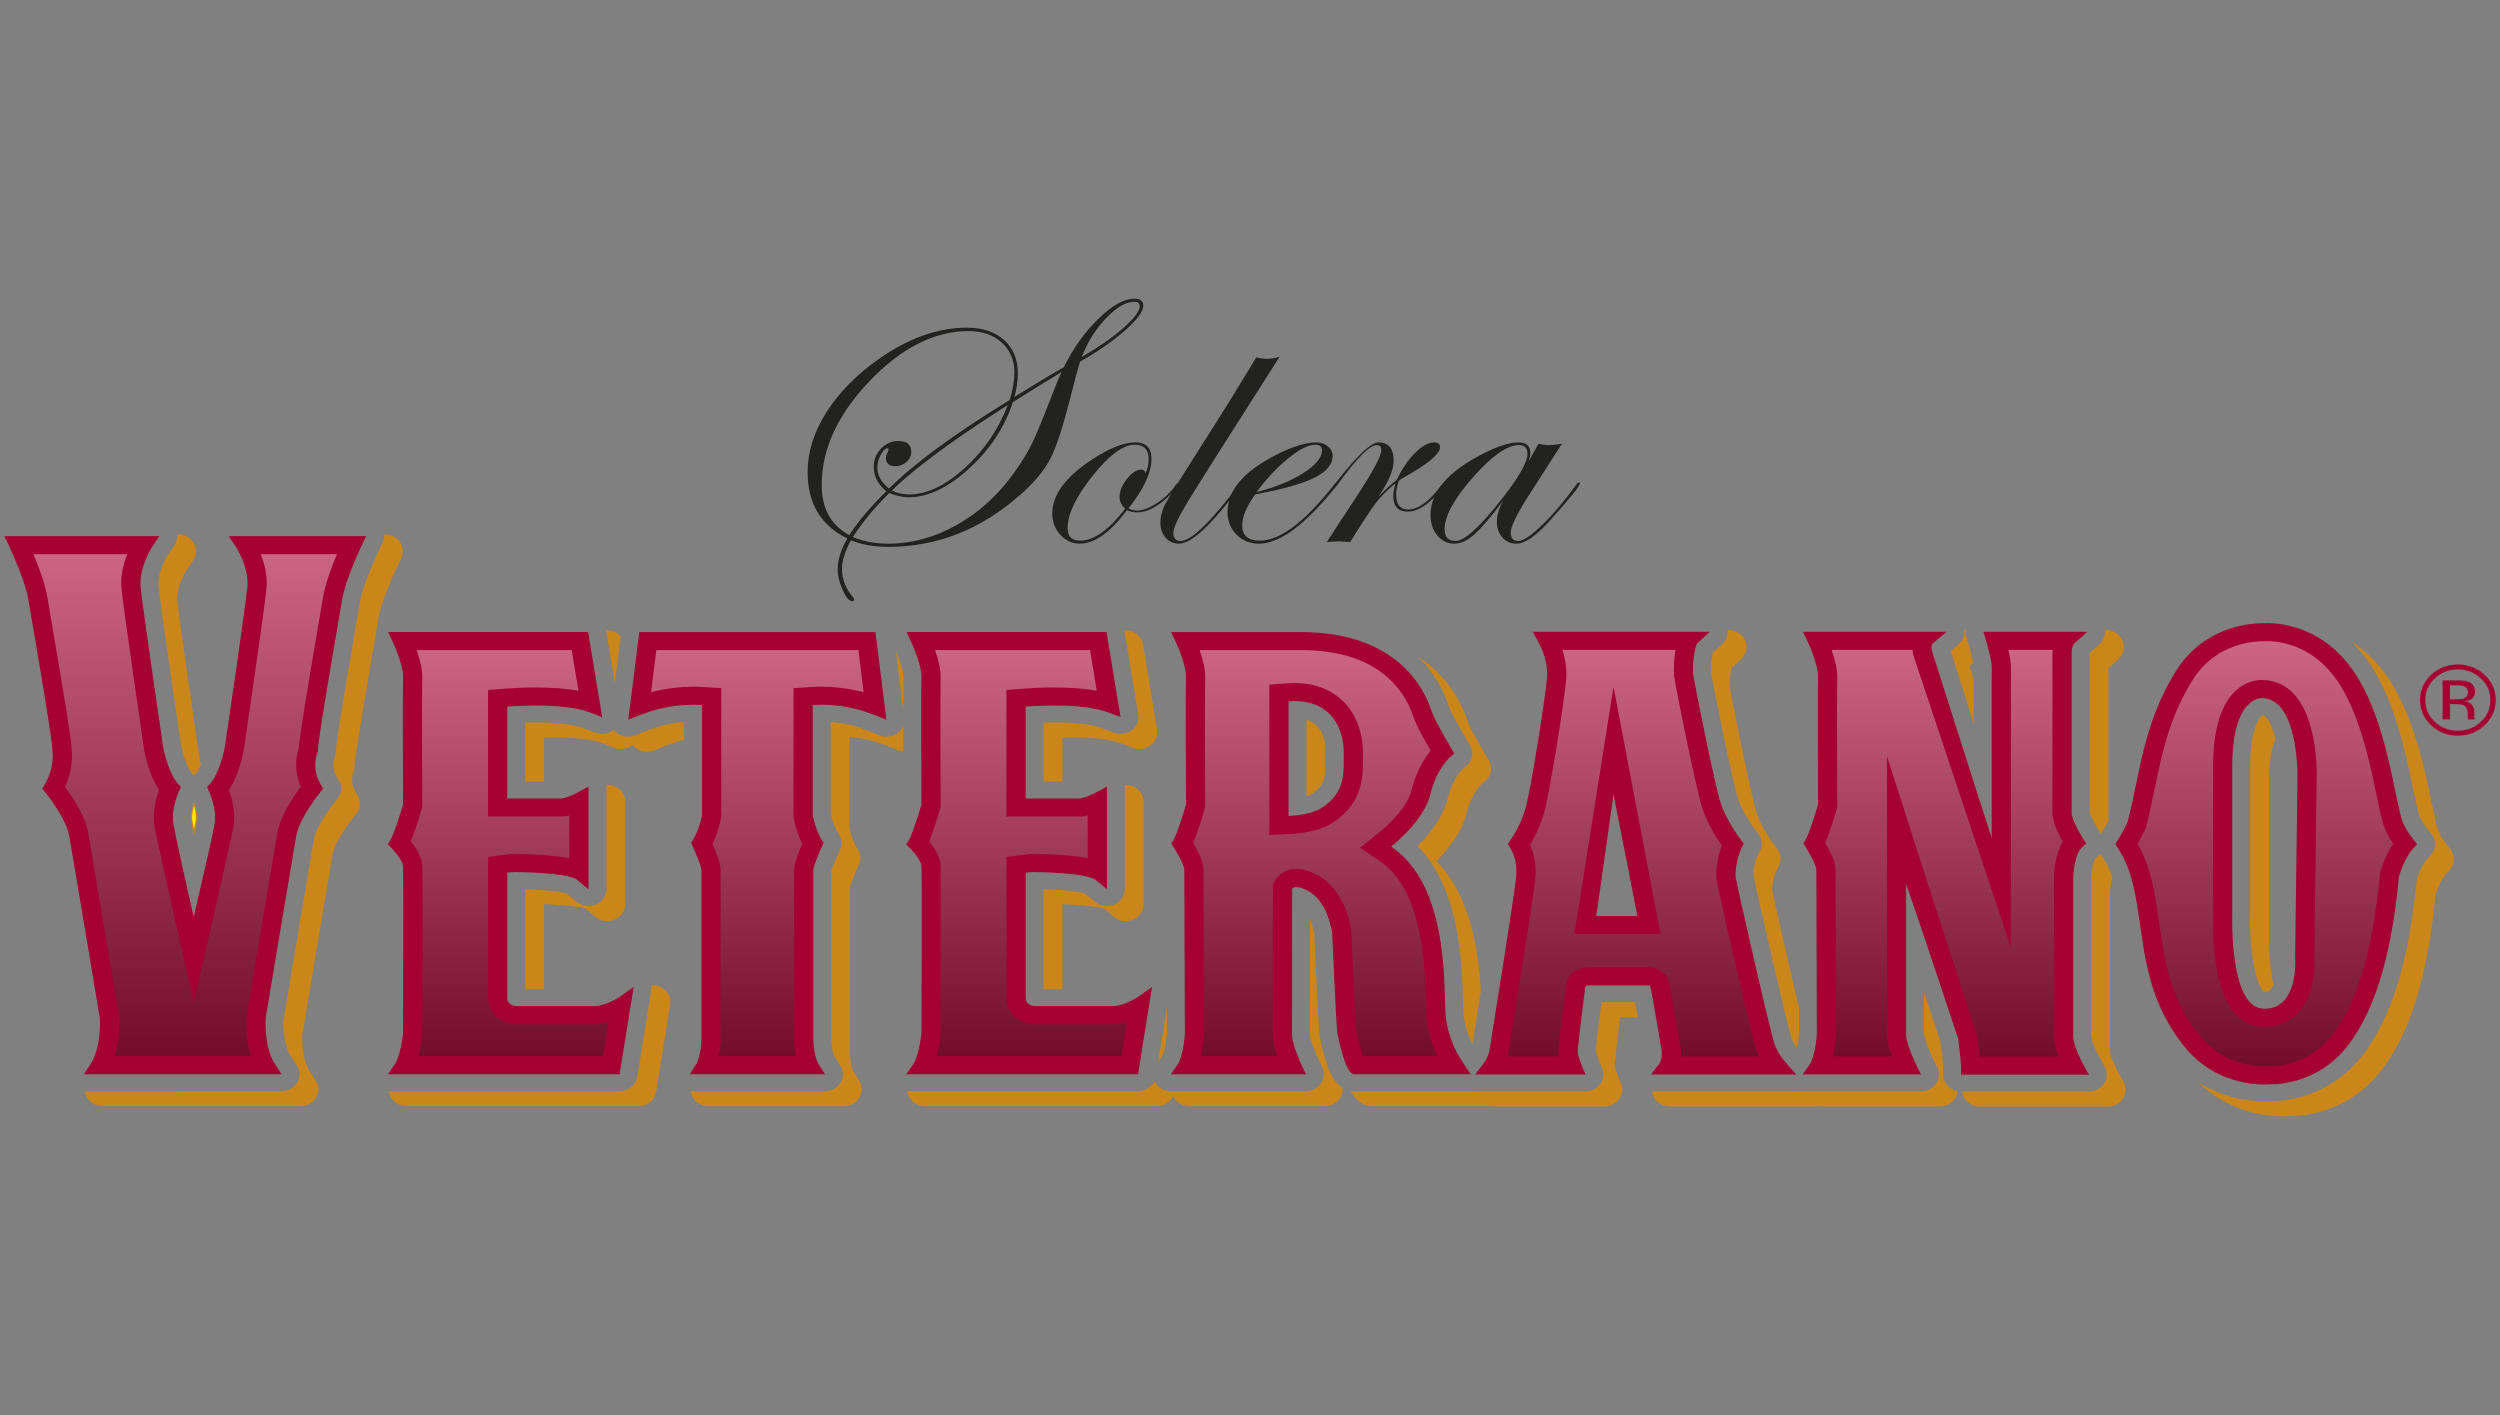 <?xml version="1.0" encoding="utf-8"?>
<!-- Generator: Adobe Illustrator 16.0.0, SVG Export Plug-In . SVG Version: 6.00 Build 0)  -->
<!DOCTYPE svg PUBLIC "-//W3C//DTD SVG 1.1//EN" "http://www.w3.org/Graphics/SVG/1.1/DTD/svg11.dtd">
<svg version="1.1" id="Capa_1" xmlns="http://www.w3.org/2000/svg" xmlns:xlink="http://www.w3.org/1999/xlink" x="0px" y="0px"
	 width="265px" height="150px" viewBox="0 0 265 150" enable-background="new 0 0 265 150" xml:space="preserve">
<rect x="0" y="0" width="265" height="150" fill="#808080" stroke="none"/>
<g>
	<g>
		<g>
			<g>
				<g>
					<path fill="#CA8619" d="M57.663,95.838c0.559,0.02,1.283,0.053,2.022,0.117c0.806,0.066,1.424,0.146,1.892,0.24
						c0.237,0.049,0.395,0.094,0.481,0.121l1.068,0.879c0.355,0.285,0.796,0.438,1.246,0.438c0.268,0,0.537-0.055,0.788-0.162
						c0.677-0.291,1.115-0.926,1.115-1.627V84.975c0-0.635-0.363-1.229-0.953-1.549c-0.294-0.158-0.62-0.236-0.95-0.236
						c-0.037,0-0.069,0.002-0.104,0.004c0.006,0.063,0.013,0.125,0.013,0.188V94.25c0,0.697-0.434,1.334-1.113,1.627
						c-0.251,0.107-0.518,0.162-0.785,0.162c-0.451,0-0.902-0.152-1.25-0.441l-1.071-0.875c-0.085-0.031-0.24-0.072-0.482-0.121
						c-0.465-0.094-1.086-0.174-1.884-0.242c-0.744-0.063-1.464-0.098-2.027-0.115v10.621h1.993V95.838z"/>
					<path fill="#CA8619" d="M70.421,76.854c-0.937,0.211-2.511,0.844-3.036,1.07c-0.25,0.109-0.522,0.162-0.789,0.162
						c-0.396,0-0.789-0.115-1.12-0.344c-0.156-0.109-0.291-0.234-0.402-0.377c-0.02,0.018-0.043,0.035-0.063,0.047
						c-0.34,0.254-0.757,0.389-1.177,0.389c-0.242,0-0.484-0.045-0.714-0.135l-1.221-0.461c-1.066-0.41-2.872-0.635-5.093-0.635
						c-0.4,0-0.775,0.006-1.136,0.018v6.262h1.993v-4.664c0.357-0.012,0.739-0.018,1.135-0.018c2.223,0,4.023,0.223,5.094,0.631
						l1.221,0.465c0.231,0.09,0.471,0.129,0.709,0.129c0.424,0,0.841-0.133,1.183-0.383c0.02-0.018,0.039-0.033,0.057-0.051
						c0.116,0.145,0.251,0.268,0.409,0.379c0.332,0.225,0.719,0.346,1.118,0.346c0.269,0,0.537-0.057,0.787-0.164
						c0.529-0.229,2.098-0.861,3.036-1.072c0.037-0.008,0.069-0.012,0.103-0.02v-1.898C71.829,76.578,71.128,76.688,70.421,76.854z"
						/>
					<path fill="#CA8619" d="M123.24,111.854c0.154-0.25,0.38-1.264,0.453-2.363c-0.003-0.285-0.006-1.279-0.012-2.66l-0.913,5.707
						L123.24,111.854z"/>
					<path fill="#CA8619" d="M95.776,71.78c0.024-0.509-0.379-1.756-0.815-2.757l0.786,6.247
						C95.75,73.604,95.76,72.258,95.776,71.78z"/>
					<path fill="#CA8619" d="M112.616,95.838c0.554,0.02,1.278,0.053,2.019,0.117c0.8,0.066,1.428,0.146,1.885,0.24
						c0.245,0.049,0.396,0.094,0.487,0.121l1.077,0.881c0.35,0.283,0.79,0.436,1.243,0.436c0.267,0,0.537-0.055,0.786-0.162
						c0.679-0.293,1.113-0.926,1.113-1.627V84.975c0-0.635-0.365-1.229-0.954-1.549c-0.292-0.158-0.621-0.236-0.945-0.236
						c-0.038,0-0.07,0.002-0.107,0.004c0.007,0.063,0.013,0.125,0.013,0.188V94.25c0,0.697-0.434,1.334-1.109,1.627
						c-0.252,0.107-0.525,0.162-0.791,0.162c-0.445,0-0.89-0.152-1.243-0.441l-1.074-0.875c-0.091-0.031-0.249-0.072-0.489-0.123
						c-0.459-0.092-1.08-0.172-1.881-0.24c-0.744-0.063-1.464-0.098-2.026-0.115v10.621h1.997V95.838z"/>
					<path fill="#CA8619" d="M222.559,68.257l-1.066,0.968V86.1c0.085,0.367,0.627,1.389,0.948,1.896
						c0.004,0.01,0.253,0.393,0.253,0.393l0.115-0.188c0.281-0.445,0.511-0.863,0.679-1.176c0-3.125,0-16.199,0-16.199l1.063-0.974
						c0.554-0.509,0.724-1.283,0.438-1.96c-0.293-0.672-0.984-1.118-1.763-1.118h-0.111
						C223.181,67.318,222.98,67.864,222.559,68.257z"/>
					<path fill="#CA8619" d="M240.039,105.148c0.317-0.004,0.475-0.096,0.61-0.234c0.134-0.137,0.245-0.328,0.336-0.541
						c-0.305-1.395-0.519-3.346-0.474-5.711l0.002-15.984c0.015-2.309,0.349-3.631,0.681-4.379
						c-0.344-1.387-0.845-2.393-1.352-2.507c-0.223,0.147-1.289,1.091-1.327,5.292V97.07
						C238.429,101.77,239.359,104.828,240.039,105.148z"/>
					<path fill="#CA8619" d="M182.564,68.256l-1.021,0.935c-0.119,0.518-0.241,1.566-0.184,2.032
						c0.128,0.936,2.238,11.441,2.846,13.349c0.21,0.672,0.599,1.469,1.157,2.361c0.407,0.656,1.012,1.443,1.017,1.445
						c0.419,0.545,0.479,1.26,0.163,1.861l-0.203,0.369c-0.326,0.613-0.479,1.727-0.479,2.117
						c0.283,1.572,3.675,16.326,4.051,17.406c0.112,0.293,0.305,0.643,0.554,1.002c0.115-0.504,0.201-1.145,0.228-1.629
						c0-0.146-0.002-1.191-0.008-2.693c-1.132-4.795-2.647-11.463-2.833-12.488c0-0.395,0.155-1.508,0.484-2.119l0.196-0.373
						c0.32-0.596,0.26-1.314-0.157-1.855c-0.006-0.008-0.612-0.795-1.024-1.451c-0.552-0.893-0.94-1.688-1.154-2.355
						c-0.602-1.91-2.723-12.417-2.841-13.352c-0.062-0.468,0.06-1.516,0.182-2.032l1.019-0.934c0.552-0.509,0.729-1.282,0.437-1.959
						c-0.292-0.672-0.988-1.118-1.762-1.118h-0.104C183.188,67.315,182.993,67.864,182.564,68.256z"/>
					<path fill="#CA8619" d="M207.598,68.305l-0.826,0.692c0.374,1.175,1.349,4.249,2.45,7.706l0.002-4.673
						c-0.194-0.607-0.351-1.103-0.462-1.438l0.401-0.331c-0.11-0.55-0.343-1.458-0.476-1.894c-0.006-0.016-0.269-0.924-0.269-0.924
						c-0.064-0.218-0.069-0.439-0.047-0.664c-0.016,0-0.029-0.004-0.047-0.004h-0.107C208.28,67.343,208.063,67.914,207.598,68.305z
						"/>
					<path fill="#CA8619" d="M150.274,69.565c0.999,0.979,1.829,2.098,2.474,3.334c0.475,0.918,0.724,1.656,0.843,2.007l0.018,0.051
						c0.129,0.385,0.767,1.617,1.896,3.517l0.311,0.512c0.444,0.73,0.282,1.652-0.387,2.215c-0.007,0.006-0.359,0.293-0.505,0.432
						c-0.129,0.141-0.248,0.289-0.362,0.457c-0.344,0.492-0.809,1.313-1.101,2.521c-0.42,1.672-1.498,3.377-3.201,5.074
						c1.963,2,3.332,4.846,4.075,8.502c0.609,3.016,0.689,5.936,0.739,7.871c0.009,0.461,0.021,0.855,0.038,1.172
						c0.063,1.287,0.512,2.484,0.875,3.266c0.021,0.053,0.05,0.111,0.084,0.174l0.047-0.281c0.315-1.988,0.6-3.758,0.848-5.332
						c-0.086-1.586-0.258-3.418-0.64-5.277c-0.743-3.656-2.11-6.5-4.071-8.496c1.703-1.703,2.78-3.406,3.195-5.078
						c0.296-1.205,0.76-2.027,1.103-2.52c0.118-0.168,0.237-0.32,0.369-0.457c0.144-0.141,0.491-0.426,0.496-0.436
						c0.671-0.557,0.833-1.482,0.391-2.217l-0.312-0.512c-1.128-1.895-1.766-3.129-1.896-3.516l-0.018-0.047
						c-0.119-0.352-0.368-1.087-0.841-2.006c-0.646-1.238-1.476-2.354-2.472-3.335C151.735,70.636,151.072,70.088,150.274,69.565
						L150.274,69.565z"/>
					<path fill="#CA8619" d="M205.969,113.912v-0.701c0-0.281-0.069-1.139-0.264-2.721c0,0-1.251-3.773-1.755-5.27v4.463
						c0.016,0.258,0.3,1.197,0.907,2.467l0.491,0.979c0.277,0.559,0.236,1.207-0.114,1.721c-0.344,0.516-0.955,0.83-1.604,0.83
						h-12.543c-0.118,0-0.229-0.01-0.341-0.029c-0.114,0.02-0.228,0.029-0.343,0.029h-15.283c0.019,0.215,0.081,0.424,0.19,0.619
						c0.324,0.602,0.98,0.979,1.689,0.979h15.398c0.112,0,0.229-0.012,0.335-0.033c0.111,0.021,0.231,0.033,0.346,0.033h12.543
						c0.651,0,1.257-0.316,1.604-0.836c0.161-0.236,0.257-0.504,0.283-0.773C206.635,115.508,205.969,114.783,205.969,113.912z"/>
					<path fill="#CA8619" d="M142.144,115.195l-0.22-0.186c-0.367-0.307-0.579-0.65-0.728-0.91c-0.01-0.008-0.019-0.025-0.027-0.041
						c-0.088-0.176-0.186-0.381-0.287-0.611c-0.154-0.393-0.303-0.83-0.457-1.369c-0.246-0.855-0.46-1.797-0.54-2.281
						c-0.063-0.385-0.174-1.879-0.544-10.113l-0.031-0.66c-0.059-0.377-0.208-0.961-0.448-1.529l-0.011,12.193
						c0.011,0.385,0.478,1.686,0.864,2.506l0.449,0.951c0.26,0.559,0.204,1.193-0.146,1.699c-0.348,0.506-0.949,0.813-1.592,0.813
						h-14.319c-0.698,0-1.338-0.357-1.67-0.932c-0.025-0.051-0.046-0.098-0.068-0.137c-0.297,0.635-0.972,1.068-1.741,1.068H96.167
						c0.03,0.229,0.101,0.453,0.218,0.658c0.335,0.58,0.977,0.938,1.675,0.938h24.564c0.764,0,1.44-0.432,1.736-1.072
						c0.02,0.047,0.048,0.09,0.071,0.135c0.332,0.58,0.967,0.938,1.671,0.938h14.316c0.641,0,1.241-0.307,1.594-0.814
						c0.231-0.34,0.332-0.734,0.296-1.121C142.251,115.275,142.191,115.242,142.144,115.195z"/>
					<path fill="#CA8619" d="M171.431,113.904c-0.166-0.424-0.27-0.758-0.29-0.9c0.035-0.633,0.426-3.768,0.6-5.174h1.869
						c-0.115-0.674-0.207-1.199-0.278-1.596h-3.582c-0.175,1.408-0.565,4.541-0.607,5.178c0.032,0.139,0.128,0.479,0.3,0.898
						l0.387,0.928c0.229,0.553,0.152,1.174-0.2,1.662c-0.358,0.486-0.939,0.779-1.568,0.779H156.36c-0.115,0-0.226-0.01-0.332-0.027
						c-0.037,0.004-0.079,0.004-0.12,0.004h-12.496c-0.086,0-0.171-0.014-0.261-0.021c0.004,0.004,0.006,0.01,0.007,0.016
						c0.008,0.018,0.022,0.033,0.029,0.047c0.147,0.262,0.364,0.6,0.73,0.908l0.216,0.186c0.353,0.297,0.801,0.461,1.271,0.461
						H157.9c0.039,0,0.084-0.004,0.125-0.006c0.105,0.02,0.216,0.031,0.323,0.031h11.703c0.631,0,1.218-0.295,1.569-0.783
						c0.354-0.488,0.429-1.109,0.197-1.66L171.431,113.904z"/>
					<path fill="#CA8619" d="M259.716,90c-0.198-0.246-0.574-0.727-0.714-0.926c-0.243-0.357-0.429-0.697-0.54-0.975
						c-0.16-0.389-0.416-1.627-0.555-2.297l-0.153-0.711c-0.22-1.066-0.472-2.268-0.778-3.545c-1.06-4.383-2.331-7.526-3.996-9.9
						c-1.166-1.668-2.482-2.846-3.765-3.687c0.612,0.596,1.208,1.29,1.771,2.091c1.667,2.376,2.937,5.52,3.991,9.902
						c0.317,1.273,0.565,2.479,0.785,3.547l0.148,0.711c0.142,0.668,0.4,1.902,0.562,2.293c0.106,0.281,0.297,0.617,0.54,0.979
						c0.139,0.199,0.515,0.674,0.714,0.92c0.549,0.678,0.511,1.623-0.083,2.266l-0.398,0.428c-0.463,0.49-0.881,1.512-1.074,2.135
						c-0.844,8.768-2.692,14.725-5.821,18.729c-1.628,2.08-3.836,3.564-6.393,4.297c-1.04,0.283-1.913,0.396-2.463,0.438
						c-0.325,0.021-0.578,0.025-0.765,0.025h-0.105c-0.22,0.018-0.472,0.021-0.654,0.021c-0.108,0-0.229-0.002-0.356-0.004
						c-0.611-0.021-1.56-0.094-2.675-0.359c-1.122-0.273-2.521-0.771-3.926-1.676c2.008,1.971,4.26,2.865,5.915,3.268
						c1.117,0.266,2.066,0.342,2.676,0.363c0.127,0.002,0.246,0.002,0.354,0.002c0.189,0,0.435,0,0.658-0.02h0.11
						c0.18,0,0.438-0.004,0.756-0.025c0.55-0.043,1.428-0.152,2.467-0.441c2.558-0.729,4.765-2.213,6.39-4.295
						c3.128-4.004,4.979-9.961,5.827-18.73c0.188-0.619,0.611-1.643,1.07-2.133l0.4-0.426C260.23,91.627,260.269,90.674,259.716,90z
						"/>
					<path fill="#CA8619" d="M224.527,113.654c-0.443-0.801-0.872-1.881-0.874-2.219V94.67c0.011-0.57,0.13-1.262,0.261-1.695
						c-0.191-0.582-0.437-1.092-0.624-1.443c-0.188-0.348-0.484-0.814-0.631-1.035c-0.069,0.084-0.143,0.16-0.228,0.234
						l-0.381,0.336c-0.18,0.301-0.372,1.264-0.391,2.006v16.766c0.003,0.338,0.429,1.422,0.875,2.225l0.566,1.018
						c0.311,0.555,0.288,1.221-0.053,1.754c-0.346,0.541-0.961,0.863-1.625,0.863h-13.441c0.104,0.898,0.901,1.6,1.876,1.6h13.557
						c0.666,0,1.285-0.332,1.629-0.867c0.343-0.535,0.36-1.201,0.054-1.756L224.527,113.654z"/>
					<path fill="#CA8619" d="M65.166,72.46l0.632-5.015c-0.35-0.394-0.877-0.646-1.462-0.646h-0.099L65.166,72.46z"/>
					<path fill="#CA8619" d="M92.137,78.447c0.936,0.211,2.507,0.844,3.032,1.072c0.188,0.078,0.384,0.119,0.582,0.139
						c-0.002-0.904-0.004-1.844-0.004-2.746c-0.125,0.33-0.353,0.619-0.662,0.83c-0.334,0.229-0.728,0.344-1.122,0.344
						c-0.268,0-0.536-0.053-0.789-0.162c-0.524-0.227-2.093-0.859-3.034-1.07c-0.705-0.166-1.405-0.275-2.091-0.324v9.709
						c0.117,0.539,0.378,1.398,0.705,1.916l0.185,0.305c0.305,0.486,0.343,1.082,0.104,1.604l-0.139,0.309
						c-0.413,0.918-0.712,1.686-0.795,1.975v17.797c0.006,0.6,0.146,1.516,0.326,1.797l0.641,1.012
						c0.354,0.549,0.364,1.242,0.026,1.797c-0.336,0.563-0.975,0.908-1.655,0.908h-14.23c0.03,0.238,0.109,0.479,0.238,0.689
						c0.336,0.561,0.966,0.906,1.65,0.906h14.337c0.686,0,1.315-0.35,1.651-0.91c0.338-0.559,0.328-1.246-0.022-1.797l-0.646-1.01
						c-0.174-0.281-0.315-1.199-0.324-1.797V93.939c0.082-0.287,0.381-1.059,0.795-1.975l0.142-0.309
						c0.235-0.523,0.195-1.115-0.105-1.607l-0.185-0.295c-0.325-0.521-0.587-1.379-0.708-1.92v-9.713
						C90.723,78.174,91.427,78.283,92.137,78.447z"/>
					<path fill="#CA8619" d="M140.38,82.447c0.044-0.15,0.075-0.309,0.097-0.488v-3.025c-0.14-1.029-0.625-2.201-1.989-2.645v8.104
						c0.255-0.08,0.469-0.174,0.616-0.279C140.011,83.479,140.262,82.914,140.38,82.447z"/>
					<path fill="#CA8619" d="M120.655,75.74c0.108,0.635-0.162,1.274-0.697,1.672c-0.338,0.254-0.757,0.389-1.178,0.389
						c-0.241,0-0.483-0.045-0.714-0.135l-1.218-0.461c-1.062-0.41-2.875-0.635-5.092-0.635c-0.398,0-0.779,0.006-1.136,0.018v6.262
						h1.997v-4.664c0.353-0.012,0.734-0.018,1.133-0.018c2.218,0,4.026,0.223,5.089,0.631l1.221,0.465
						c0.23,0.09,0.468,0.129,0.711,0.129c0.42,0,0.839-0.133,1.179-0.383c0.538-0.404,0.805-1.041,0.697-1.68l-1.487-9.015
						c-0.144-0.871-0.943-1.515-1.875-1.515h-0.101L120.655,75.74z"/>
					<path fill="#CA8619" d="M70.137,104.68c-0.296-0.174-0.637-0.254-0.973-0.254c-0.035,0-0.072,0.006-0.107,0.006
						c0.017,0.148,0.017,0.301-0.011,0.455l-1.493,9.252c-0.139,0.869-0.935,1.518-1.877,1.518H41.218
						c0.027,0.227,0.096,0.451,0.216,0.656c0.333,0.582,0.97,0.939,1.67,0.939h24.568c0.937,0,1.736-0.648,1.876-1.52l1.491-9.254
						C71.156,105.766,70.797,105.055,70.137,104.68z"/>
				</g>
				<g>
					<path fill="#CA8619" d="M20.245,86.947c0.037,0.264,0.146,0.803,0.315,1.619c0.212-0.99,0.294-1.432,0.322-1.625
						c0.081-0.555-0.109-1.359-0.316-1.957C20.352,85.594,20.167,86.393,20.245,86.947z"/>
					<path fill="#CA8619" d="M18.489,57.792l-0.692,1.021c-0.327,0.502-1.124,2.042-0.998,3.285
						c0.244,2.347,2.358,16.705,2.381,16.855c0.124,0.717,0.602,2.389,1.152,2.992l0.234,0.25l0.243-0.268
						c0.168-0.182,0.332-0.484,0.483-0.832c-0.051-0.215-0.098-0.402-0.121-0.553c-0.023-0.145-2.134-14.501-2.379-16.854
						c-0.129-1.239,0.673-2.778,0.996-3.281l0.694-1.023c0.372-0.553,0.398-1.254,0.064-1.822c-0.334-0.574-0.973-0.925-1.665-0.925
						h-0.109C18.817,57.032,18.727,57.445,18.489,57.792z"/>
					<path fill="#CA8619" d="M42.395,57.458c-0.348-0.51-0.949-0.821-1.592-0.821h-0.108c0.036,0.312-0.014,0.631-0.155,0.926
						l-0.462,0.971c-0.423,0.871-1.662,3.699-1.935,5.279c-0.061,0.358-0.166,0.984-0.3,1.78c-0.294,1.694-0.718,4.189-1.127,6.624
						c-1.011,6.071-1.107,7.137-1.111,7.315v0.107c0,0.213-0.045,0.426-0.122,0.625c-0.003,0.008-0.05,0.111-0.078,0.203
						c-0.041,0.152-0.06,0.307-0.069,0.461c-0.04,0.486,0.076,0.961,0.341,1.395l0.228,0.383c0.392,0.631,0.33,1.416-0.147,1.986
						l-0.285,0.354c-0.957,1.193-2.021,2.861-2.191,3.842c-0.302,1.711-2.254,13.385-2.988,17.783l-0.257,1.527
						c-0.021,0.906,0.104,2.719,0.753,3.705l0.675,1.029c0.361,0.545,0.376,1.242,0.043,1.807c-0.335,0.57-0.972,0.918-1.659,0.918
						H8.996c0.028,0.234,0.108,0.465,0.234,0.68c0.332,0.564,0.965,0.916,1.656,0.916h20.955c0.69,0,1.322-0.352,1.659-0.916
						c0.335-0.568,0.319-1.26-0.044-1.811l-0.673-1.031c-0.649-0.982-0.775-2.797-0.756-3.701l0.26-1.529
						c0.733-4.398,2.679-16.07,2.985-17.785c0.174-0.975,1.236-2.646,2.187-3.838l0.291-0.35c0.476-0.576,0.535-1.357,0.152-1.99
						l-0.236-0.383c-0.262-0.434-0.379-0.908-0.342-1.398c0.009-0.152,0.036-0.307,0.074-0.455c0.028-0.092,0.069-0.199,0.075-0.209
						c0.077-0.197,0.118-0.408,0.118-0.623l-0.002-0.104c0.008-0.184,0.107-1.248,1.119-7.317c0.405-2.438,0.834-4.929,1.123-6.622
						c0.14-0.8,0.248-1.425,0.306-1.78c0.268-1.59,1.515-4.412,1.933-5.283c0.004-0.005,0.463-0.975,0.463-0.975
						C42.797,58.601,42.749,57.966,42.395,57.458z"/>
				</g>
			</g>
			<g>
				<path fill="#FFEC00" d="M20.75,86.922c-0.021,0.146-0.073,0.428-0.187,0.984c-0.095-0.465-0.157-0.791-0.185-0.975
					c-0.06-0.418,0.043-0.986,0.188-1.5C20.709,85.938,20.809,86.508,20.75,86.922z"/>
			</g>
			<g>
				<path fill="#A60032" d="M24.942,57.868L24.942,57.868c0.006,0.004,1.501,2.245,1.272,4.406c-0.24,2.354-2.298,16.367-2.381,16.9
					c-0.008,0.053-0.496,2.721-1.6,3.934l-0.284,0.314l0.168,0.385c0.009,0.014,0.868,1.865,0.65,3.381
					c-0.168,1.135-1.413,6.5-2.238,10.023c-0.794-3.523-2.001-8.889-2.168-10.023c-0.216-1.516,0.635-3.367,0.64-3.381l0.185-0.385
					l-0.297-0.314c-1.059-1.166-1.552-3.68-1.595-3.914c0,0-2.134-14.514-2.384-16.92c-0.225-2.161,1.276-4.401,1.279-4.406
					l0.7-1.037H0.456l0.46,0.952c0.004,0.017,1.723,3.609,2.082,5.748c0.189,1.122,0.832,4.818,1.427,8.415
					c0.604,3.629,1.136,7.008,1.136,7.618c0,0,0.075,0.475,0.003,1.125c-0.072,0.676-0.28,1.588-0.847,2.521l-0.239,0.385
					l0.296,0.352c0.03,0.035,2.214,2.717,2.563,4.645c0.367,2.072,3.116,18.566,3.262,19.441c0.012,0.316,0.091,3.104-1.029,4.811
					l-0.679,1.029h20.958l-0.67-1.029c-1.131-1.707-1.048-4.494-1.035-4.811c0.149-0.875,2.898-17.369,3.263-19.441
					c0.341-1.928,2.535-4.609,2.562-4.645l0.29-0.352l-0.233-0.385c-0.543-0.895-0.636-1.76-0.59-2.412
					c0.026-0.32,0.083-0.592,0.134-0.775c0.046-0.162,0.13-0.383,0.13-0.383v-0.123c0-0.559,0.535-3.942,1.137-7.571
					c0.603-3.597,1.245-7.293,1.433-8.415c0.36-2.138,2.074-5.73,2.084-5.748l0.457-0.952H24.242L24.942,57.868z M62.955,106.652
					L62.955,106.652H54.75c-0.112-0.008-0.978-0.082-0.978-0.875V92.502c0.266-0.031,0.573-0.064,0.824-0.064
					c0.306,0,1.757,0.014,3.267,0.141c0.735,0.064,1.488,0.148,2.127,0.277c0.669,0.137,1.032,0.283,1.156,0.385l1.237,1.01V83.381
					l-1.124,0.609c-0.067,0.035-1.249,0.65-1.819,0.65h-5.668v-9.74c1.685-0.127,6.224-0.354,8.84,0.646l1.221,0.467l-1.488-9.018
					H41.141l0.449,0.955c0.024,0.05,1.193,2.535,1.135,3.896c-0.06,1.477-0.006,12.33,0,13.441c-0.151,0.516-0.95,3.131-1.349,3.775
					L41.108,89.5l0.369,0.365c0.068,0.064,1.202,1.232,1.248,1.975c0.059,1,0.003,16.891,0,17.695
					c-0.029,0.273-0.286,2.418-0.889,3.297l-0.723,1.039h24.563l1.494-9.254l-1.459,1.027
					C65.691,105.658,64.248,106.652,62.955,106.652z M67.767,66.996L67.767,66.996l-1.17,9.301c0,0,2.052-0.882,3.376-1.179
					c1.198-0.277,2.764-0.499,4.445-0.387V86.41c-0.064,0.285-0.365,1.68-0.977,2.652l-0.179,0.295l0.144,0.307
					c0.041,0.1,0.947,2.098,0.947,2.553v17.926c0,0.045-0.02,1.805-0.591,2.711l-0.646,1.018h14.333l-0.644-1.018
					c-0.576-0.906-0.596-2.666-0.596-2.711V92.217c0-0.455,0.905-2.453,0.95-2.553l0.14-0.307l-0.179-0.295
					c-0.61-0.973-0.916-2.367-0.971-2.652V74.731c1.681-0.112,3.247,0.109,4.441,0.387c1.327,0.297,3.373,1.179,3.373,1.179
					l-1.168-9.301H67.767z M117.91,106.652L117.91,106.652h-8.208c-0.116-0.008-0.983-0.082-0.983-0.875V92.502
					c0.267-0.031,0.576-0.064,0.828-0.064c0.31,0,1.761,0.014,3.262,0.141c0.744,0.064,1.492,0.148,2.131,0.277
					c0.663,0.137,1.028,0.283,1.156,0.385l1.234,1.01V83.381l-1.118,0.609c-0.068,0.035-1.254,0.65-1.82,0.65h-5.673v-9.74
					c1.691-0.127,6.228-0.354,8.845,0.646l1.215,0.467l-1.482-9.018h-21.21l0.455,0.955c0.021,0.05,1.19,2.535,1.134,3.896
					c-0.059,1.477-0.01,12.33,0,13.441c-0.156,0.516-0.949,3.131-1.345,3.775L96.055,89.5l0.369,0.365
					c0.068,0.064,1.204,1.232,1.251,1.975c0.057,1,0.006,16.891,0,17.695c-0.027,0.273-0.286,2.418-0.892,3.297l-0.72,1.039h24.565
					l1.493-9.254l-1.46,1.027C120.638,105.658,119.194,106.652,117.91,106.652z M142.43,81.377L142.43,81.377
					c-0.02,0.506-0.071,1.012-0.205,1.496c-0.239,0.93-0.769,1.824-1.999,2.678c-1.02,0.709-2.69,0.896-3.639,0.941V74.341
					c4.707-0.341,5.849,3.155,5.849,5.407C142.436,80.293,142.451,80.834,142.43,81.377z M153.213,107.316L153.213,107.316
					c-0.088-1.629-0.014-5.195-0.744-8.795c-0.671-3.287-2.039-6.789-5.003-8.787c0.379-0.303,0.853-0.719,1.347-1.207
					c1.096-1.084,2.369-2.625,2.8-4.32c0.348-1.43,0.899-2.443,1.354-3.084c0.226-0.326,0.426-0.555,0.565-0.701
					c0.12-0.129,0.629-0.555,0.629-0.555l-0.283-0.469c-0.02-0.039-1.729-2.873-2.079-3.893c-0.101-0.292-0.316-0.971-0.755-1.816
					c-0.444-0.851-1.119-1.886-2.132-2.882c-2.061-2.006-5.458-3.811-11.006-3.811h-13.769l0.449,0.955
					c0.026,0.05,1.193,2.535,1.131,3.896c-0.059,1.477-0.007,12.33,0,13.441c-0.148,0.516-0.946,3.131-1.346,3.775l-0.212,0.344
					l0.215,0.342c0.063,0.096,1.161,1.861,1.161,2.43c0,0.785,0.058,16.557,0.061,17.367c-0.003,0.064-0.146,2.379-0.77,3.289
					l-0.717,1.037h14.319l-0.444-0.947c-0.023-0.057-1.032-2.227-1.032-3.24l0.014-15.451c0.031-0.057,0.082-0.107,0.15-0.146
					c0.072-0.041,0.468-0.23,1.568,0.361c1.982,1.066,2.48,4.117,2.525,4.412c0.029,0.592,0.43,9.912,0.554,10.656
					c0.063,0.398,0.26,1.273,0.499,2.096c0.119,0.426,0.248,0.836,0.385,1.166c0.077,0.18,0.152,0.344,0.225,0.479
					c0.07,0.127,0.172,0.301,0.325,0.432l0.217,0.184h12.496c0,0-1.204-1.672-1.664-2.66
					C153.771,110.193,153.289,108.818,153.213,107.316z M169.211,97.102L169.211,97.102l1.821-12.891l2.532,12.891H169.211z
					 M188.116,110.723L188.116,110.723c-0.44-1.174-4.116-17.361-4.149-17.83c-0.035-0.441,0.121-2.041,0.679-3.09l0.196-0.371
					c0,0-0.655-0.848-1.122-1.598c-0.484-0.775-1.024-1.771-1.339-2.746c-0.661-2.092-2.781-12.69-2.903-13.645
					c-0.131-0.993,0.195-3.037,0.446-3.264l1.315-1.207h-18.757c0,0,0.853,1.502,1.104,2.229c0.26,0.743,0.484,1.71,0.397,2.677
					c-0.186,2.169-1.794,12.352-2.357,14.081c-0.281,0.854-0.595,1.525-0.88,2.037c-0.279,0.518-0.536,0.889-0.679,1.107
					l-0.239,0.365c0,0,0.446,0.654,0.625,1.162c0.19,0.539,0.357,1.326,0.267,2.287c-0.209,2.094-2.744,17.84-2.846,18.48
					c0,0-0.037,0.174-0.124,0.42c-0.113,0.273-0.277,0.629-0.543,0.973l-0.848,1.1h11.699l-0.394-0.943
					c-0.024-0.055-0.424-1.047-0.424-1.5c0-0.604,0.79-6.705,0.795-6.842c0.003-0.023,0.063-0.084,0.072-0.098
					c0.042-0.018,0.146-0.061,0.374-0.061h6.3c0.017,0,0.074,0.033,0.09,0.039c0.012,0.01,0.048,0.049,0.074,0.148
					c0.195,0.764,1.112,6.322,1.197,6.807c0.005,0.031,0.069,0.879-0.286,1.346l-0.851,1.104h15.396c0,0-1.241-1.377-1.503-1.74
					C188.635,111.771,188.321,111.266,188.116,110.723z M219.758,109.838L219.758,109.838V93.033
					c0.004-0.123,0.097-2.48,0.941-3.225l0.438-0.387l-0.308-0.48c-0.051-0.072-1.235-1.984-1.235-2.775V69.242
					c-0.003-0.038-0.019-0.747,0.321-1.063l1.318-1.207h-10.982l0.256,0.885c0.021,0.054,0.615,2.119,0.615,2.779l-0.004,18.173
					c-1.722-5.281-6.319-19.777-6.319-19.777c-0.029-0.101-0.145-0.648,0.085-0.839l1.45-1.222h-15.215l0.466,0.982
					c0.029,0.05,1.187,2.536,1.136,3.891c-0.059,1.474-0.01,12.308-0.007,13.435c-0.149,0.527-0.939,3.135-1.34,3.768l-0.223,0.357
					l0.231,0.348c0.057,0.105,1.149,1.863,1.149,2.424c0,0.785,0.055,16.545,0.055,17.367c0,0.064-0.14,2.371-0.757,3.271
					l-0.742,1.074h12.543l-0.494-0.988c-0.033-0.064-1.083-2.219-1.083-3.219V93.709c1.741,4.998,5.222,15.523,5.514,16.406
					c0.048,0.383,0.303,2.385,0.303,3.096v0.701h13.554l-0.57-1.02C220.82,112.836,219.758,110.896,219.758,109.838z
					 M243.284,101.473L243.284,101.473c0,0,0.448,5.459-3.269,5.459c-3.71,0-3.397-9.715-3.397-9.951V81.07
					c0.064-7.413,3.208-7.07,3.208-7.07c3.774,0.117,3.709,8.158,3.709,8.158L243.284,101.473z M255.409,88.436
					c-0.252-0.369-0.536-0.84-0.711-1.289c-0.198-0.473-0.396-1.367-0.65-2.59c-0.254-1.205-0.539-2.662-0.92-4.209
					c-0.747-3.09-1.853-6.645-3.728-9.312c-1.892-2.711-4.23-3.967-6.116-4.538c-0.941-0.283-1.761-0.394-2.354-0.428
					c-0.47-0.034-0.8-0.02-0.93-0.012c-0.131-0.008-0.471-0.008-0.963,0.035c-0.608,0.049-1.454,0.17-2.406,0.46
					c-1.9,0.585-4.221,1.821-5.896,4.447c-1.823,2.861-2.806,5.706-3.497,8.446c-0.672,2.674-1.072,5.268-1.727,7.719
					c-0.094,0.203-0.489,1.027-1.066,1.941l-0.227,0.371c0,0,0.473,0.701,0.767,1.25c0.295,0.563,0.658,1.336,0.889,2.184
					c0.785,2.738,0.962,5.648,1.527,8.609c0.585,3.047,1.589,6.205,4.069,9.328c1.844,2.33,4.116,3.357,5.93,3.791
					c0.906,0.221,1.692,0.295,2.259,0.313c0.44,0.01,0.749-0.002,0.881-0.018c0.121,0,0.404,0.008,0.797-0.02
					c0.511-0.043,1.239-0.143,2.067-0.371c1.654-0.469,3.725-1.48,5.413-3.646c3.262-4.174,4.781-10.645,5.475-17.986
					c0.087-0.309,0.615-2.029,1.523-2.994l0.399-0.424C256.216,89.492,255.651,88.793,255.409,88.436z"/>
			</g>
			<g opacity="0.4">
				<linearGradient id="SVGID_1_" gradientUnits="userSpaceOnUse" x1="108.978" y1="68.909" x2="108.978" y2="111.95">
					<stop  offset="0" style="stop-color:#FFFFFF"/>
					<stop  offset="1" style="stop-color:#222220"/>
				</linearGradient>
				<path fill="url(#SVGID_1_)" d="M109.702,108.564l-0.102-0.002c-1.451-0.064-2.915-1.041-2.915-2.785v-14.93l1.741-0.238
					c0.291-0.039,0.72-0.088,1.121-0.088c0.178,0,1.747,0.004,3.448,0.148c0.921,0.076,1.672,0.176,2.303,0.301V86.43
					c-0.307,0.078-0.614,0.125-0.906,0.125h-7.707V73.135l1.871-0.14c0.739-0.057,1.896-0.123,3.2-0.123
					c1.73,0,3.24,0.116,4.5,0.343l-0.708-4.307H99.113c0.326,0.947,0.634,2.086,0.593,3.009c-0.053,1.365-0.007,11.657,0.002,13.36
					l0.002,0.27l-0.076,0.26c-0.446,1.49-0.83,2.617-1.143,3.381c0.516,0.629,1.158,1.588,1.214,2.541
					c0.07,1.135,0.004,17.656,0.002,17.82v0.088l-0.01,0.088c-0.039,0.381-0.158,1.291-0.408,2.225h19.587l0.587-3.617
					c-0.492,0.143-1.017,0.232-1.555,0.232H109.702z"/>
				<linearGradient id="SVGID_2_" gradientUnits="userSpaceOnUse" x1="80.28" y1="68.909" x2="80.28" y2="111.95">
					<stop  offset="0" style="stop-color:#FFFFFF"/>
					<stop  offset="1" style="stop-color:#222220"/>
				</linearGradient>
				<path fill="url(#SVGID_2_)" d="M69.573,68.909l-0.561,4.466c0.162-0.045,0.325-0.088,0.48-0.124
					c1.356-0.308,2.713-0.465,4.021-0.465c0.351,0,0.705,0.009,1.048,0.033l1.891,0.128V86.6l-0.041,0.189
					c-0.13,0.611-0.408,1.688-0.896,2.67c0.869,2.002,0.869,2.471,0.869,2.758v17.926c0,0.219-0.015,0.969-0.186,1.807h8.157
					c-0.167-0.838-0.18-1.588-0.18-1.807V92.217c0-0.287,0-0.754,0.869-2.758c-0.576-1.164-0.844-2.428-0.897-2.703l-0.031-0.174
					V72.947l1.887-0.128c0.345-0.024,0.694-0.033,1.048-0.033c1.308,0,2.66,0.157,4.021,0.465c0.153,0.036,0.313,0.079,0.476,0.124
					l-0.558-4.466H69.573z"/>
				<linearGradient id="SVGID_3_" gradientUnits="userSpaceOnUse" x1="54.029" y1="68.909" x2="54.029" y2="111.95">
					<stop  offset="0" style="stop-color:#FFFFFF"/>
					<stop  offset="1" style="stop-color:#222220"/>
				</linearGradient>
				<path fill="url(#SVGID_3_)" d="M54.75,108.564l-0.096-0.002c-1.449-0.064-2.918-1.039-2.918-2.785V90.846l1.742-0.236
					c0.422-0.061,0.799-0.088,1.119-0.088c0.07,0,1.719,0.004,3.446,0.148c0.923,0.076,1.677,0.176,2.304,0.301V86.43
					c-0.307,0.076-0.615,0.125-0.906,0.125h-7.705V73.135l1.869-0.14c0.74-0.057,1.891-0.123,3.2-0.123
					c1.732,0,3.237,0.116,4.508,0.343l-0.711-4.307H44.161c0.339,0.965,0.635,2.093,0.601,3.009c-0.057,1.369-0.013,11.659,0,13.36
					l0.003,0.27l-0.081,0.262c-0.531,1.768-0.895,2.781-1.142,3.379c0.521,0.639,1.159,1.594,1.218,2.545
					c0.062,1.115,0.005,17.648,0.002,17.813v0.094l-0.013,0.092c-0.05,0.477-0.167,1.344-0.407,2.219h19.586l0.585-3.617
					c-0.488,0.143-1.022,0.232-1.56,0.232H54.75z"/>
				<linearGradient id="SVGID_4_" gradientUnits="userSpaceOnUse" x1="19.634" y1="58.744" x2="19.634" y2="111.95">
					<stop  offset="0" style="stop-color:#FFFFFF"/>
					<stop  offset="1" style="stop-color:#222220"/>
				</linearGradient>
				<path fill="url(#SVGID_4_)" d="M28.24,62.452c-0.255,2.487-2.371,16.857-2.39,16.994l-0.007,0.053
					c-0.086,0.471-0.52,2.646-1.575,4.232c0.303,0.852,0.711,2.326,0.512,3.721c-0.136,0.922-2.884,12.967-4.25,18.797
					c0,0-4.05-17.885-4.185-18.807c-0.197-1.391,0.213-2.869,0.514-3.711c-1.095-1.639-1.52-3.938-1.572-4.227l-0.012-0.045
					c-0.08-0.594-2.137-14.582-2.388-17.006c-0.146-1.354,0.199-2.685,0.607-3.708H3.547c0.565,1.352,1.237,3.133,1.463,4.492
					c0.068,0.408,0.196,1.166,0.363,2.13c0.287,1.68,0.683,4.002,1.059,6.278c1.041,6.241,1.157,7.389,1.166,7.797
					c0.026,0.254,0.063,0.781-0.006,1.434c-0.093,0.896-0.336,1.746-0.707,2.543c0.817,1.096,2.144,3.09,2.463,4.855
					c0.362,2.078,3.134,18.691,3.262,19.457l0.017,0.113l0.004,0.105c0.021,0.441,0.057,2.227-0.475,4h14.43
					c-0.512-1.682-0.5-3.381-0.475-3.99l0.006-0.115l0.288-1.75c0.738-4.4,2.691-16.088,2.996-17.82
					c0.309-1.76,1.661-3.781,2.469-4.867c-0.373-0.869-0.531-1.801-0.463-2.752c0.031-0.367,0.09-0.732,0.181-1.09l0.013-0.049
					c0.021-0.068,0.044-0.141,0.066-0.211c0.033-0.477,0.198-1.889,1.161-7.663c0.41-2.44,0.833-4.941,1.127-6.637
					c0.136-0.8,0.243-1.422,0.302-1.777c0.237-1.382,0.907-3.165,1.463-4.484h-8.085C28.04,59.768,28.384,61.098,28.24,62.452z"/>
				<linearGradient id="SVGID_5_" gradientUnits="userSpaceOnUse" x1="139.423" y1="68.909" x2="139.423" y2="111.95">
					<stop  offset="0" style="stop-color:#FFFFFF"/>
					<stop  offset="1" style="stop-color:#222220"/>
				</linearGradient>
				<path fill="url(#SVGID_5_)" d="M151.138,106.15c-0.046-1.816-0.117-4.551-0.67-7.268c-0.747-3.666-2.157-6.219-4.187-7.594
					l-2.121-1.432l1.996-1.59c0.213-0.168,0.654-0.531,1.184-1.057c1.237-1.227,2.028-2.416,2.286-3.438
					c0.346-1.398,0.896-2.645,1.63-3.691c0.126-0.184,0.253-0.354,0.389-0.523c-0.733-1.262-1.521-2.691-1.787-3.477l-0.018-0.053
					c-0.094-0.29-0.279-0.831-0.626-1.5c-0.464-0.892-1.061-1.698-1.77-2.391c-2.188-2.145-5.402-3.229-9.539-3.229h-10.75
					c0.33,0.944,0.637,2.082,0.596,3.011c-0.055,1.35-0.013,11.653,0.001,13.358l0.005,0.266l-0.081,0.26
					c-0.287,0.967-0.769,2.52-1.204,3.531c0.56,0.943,1.096,2.051,1.096,2.844c0,0.809,0.058,16.709,0.058,17.357v0.068v0.064
					c-0.039,0.588-0.131,1.443-0.329,2.281h8.106c-0.262-0.744-0.487-1.596-0.487-2.266l0.011-15.906l0.215-0.4
					c0.206-0.385,0.52-0.705,0.911-0.926c0.389-0.225,0.856-0.344,1.351-0.344c0.693,0,1.44,0.221,2.287,0.682
					c2.794,1.502,3.436,5.113,3.534,5.822l0.012,0.08l0.037,0.838c0.327,7.398,0.457,9.367,0.495,9.689
					c0.056,0.326,0.228,1.123,0.458,1.896c0.095,0.346,0.183,0.633,0.267,0.834h7.876c-0.715-1.531-1.115-3.063-1.191-4.539
					C151.162,107.068,151.15,106.641,151.138,106.15z M141.438,87.096c-1.381,0.959-3.344,1.242-4.746,1.309l-2.14,0.104V72.574
					l1.876-0.139c0.273-0.02,0.535-0.028,0.788-0.028c5.006,0,7.251,3.685,7.251,7.341l0.006,0.469
					c0.003,0.412,0.003,0.824-0.009,1.236c-0.021,0.463-0.072,1.164-0.26,1.873C143.815,84.838,142.908,86.068,141.438,87.096z"/>
				<linearGradient id="SVGID_6_" gradientUnits="userSpaceOnUse" x1="206.062" y1="68.887" x2="206.062" y2="111.999">
					<stop  offset="0" style="stop-color:#FFFFFF"/>
					<stop  offset="1" style="stop-color:#222220"/>
				</linearGradient>
				<path fill="url(#SVGID_6_)" d="M218.652,89.213c-0.46-0.818-1.093-2.104-1.093-3.047V69.242l0.002,0.028
					c-0.002-0.102-0.002-0.232,0.009-0.384h-4.693c0.152,0.63,0.279,1.308,0.279,1.75l-0.006,29.781
					c0,0-10.252-30.688-10.288-30.809c-0.022-0.067-0.111-0.343-0.137-0.722h-8.579c0.331,0.953,0.646,2.101,0.604,3.034
					c-0.034,0.845-0.037,5.113-0.006,12.687l0.006,0.928l-0.071,0.248c-0.078,0.273-0.671,2.328-1.207,3.561
					c1.092,1.885,1.092,2.518,1.092,2.834c0,0.385,0.063,16.947,0.063,17.367c0,0.016-0.038,1.201-0.331,2.43h6.249
					c-0.3-0.811-0.527-1.639-0.527-2.291V80.166c0,0,6.802,21.256,9.304,28.805l0.247,0.754l0.021,0.178
					c0.109,0.84,0.189,1.539,0.239,2.096h8.388c-0.267-0.695-0.49-1.484-0.49-2.16v-16.85
					C217.74,92.367,217.853,90.533,218.652,89.213z"/>
				<linearGradient id="SVGID_7_" gradientUnits="userSpaceOnUse" x1="240.124" y1="67.96" x2="240.124" y2="113.04">
					<stop  offset="0" style="stop-color:#FFFFFF"/>
					<stop  offset="1" style="stop-color:#222220"/>
				</linearGradient>
				<path fill="url(#SVGID_7_)" d="M252.799,87.84c-0.233-0.586-0.439-1.438-0.75-2.908l-0.149-0.725
					c-0.212-1.035-0.453-2.211-0.756-3.438c-0.938-3.869-2.062-6.711-3.439-8.682c-1.322-1.885-3.017-3.157-5.042-3.766
					c-0.777-0.233-1.443-0.316-1.884-0.345c-0.17-0.015-0.315-0.016-0.431-0.016c-0.076,0-0.133,0-0.167,0.001l-0.165,0.012
					l-0.138-0.006l-0.07-0.004c-0.093,0-0.293,0.007-0.594,0.037c-0.446,0.035-1.149,0.133-1.946,0.369
					c-2.048,0.628-3.656,1.846-4.786,3.62c-1.855,2.899-2.715,5.748-3.261,7.896c-0.313,1.242-0.569,2.488-0.82,3.695
					c-0.275,1.338-0.562,2.723-0.913,4.051l-0.042,0.146l-0.065,0.143c-0.039,0.088-0.338,0.727-0.803,1.539
					c0.078,0.139,0.157,0.279,0.227,0.414c0.314,0.582,0.749,1.506,1.04,2.537c0.521,1.822,0.788,3.703,1.045,5.521
					c0.154,1.066,0.311,2.168,0.511,3.246c0.489,2.52,1.309,5.508,3.704,8.525c1.244,1.572,2.864,2.611,4.792,3.084
					c0.776,0.178,1.426,0.234,1.819,0.248c0.088,0.002,0.173,0.004,0.254,0.004c0.155,0,0.271-0.004,0.323-0.008l0.126-0.014h0.311
					c0.112,0,0.266-0.002,0.444-0.02c0.369-0.025,0.95-0.098,1.644-0.289c1.761-0.502,3.225-1.49,4.36-2.945
					c2.666-3.412,4.329-8.984,5.09-17.027l0.021-0.16l0.037-0.16c0.098-0.322,0.524-1.752,1.347-2.982
					C253.282,88.861,252.987,88.313,252.799,87.84z M245.569,82.182l-0.246,19.234c0.043,0.705,0.142,4.055-1.785,6.016
					c-0.912,0.926-2.131,1.412-3.522,1.412c-1.082,0-2.069-0.402-2.868-1.168c-2.364-2.268-2.619-7.66-2.559-10.695V81.055
					c0.065-8.329,3.977-8.974,5.17-8.974c0.086,0,0.152,0.002,0.204,0.006C245.371,72.327,245.585,80.527,245.569,82.182z"/>
				<linearGradient id="SVGID_8_" gradientUnits="userSpaceOnUse" x1="173.141" y1="68.887" x2="173.141" y2="111.975">
					<stop  offset="0" style="stop-color:#FFFFFF"/>
					<stop  offset="1" style="stop-color:#222220"/>
				</linearGradient>
				<path fill="url(#SVGID_8_)" d="M181.935,93.033c-0.046-0.621,0.089-2.105,0.583-3.4c-0.184-0.26-0.381-0.553-0.561-0.838
					c-0.707-1.146-1.221-2.209-1.522-3.162c-0.693-2.18-2.845-12.933-2.978-13.96c-0.029-0.241-0.076-1.547,0.147-2.786h-11.986
					c0.348,1.116,0.479,2.17,0.401,3.143c-0.198,2.229-1.812,12.554-2.449,14.5c-0.272,0.83-0.617,1.621-1.012,2.342
					c-0.138,0.256-0.266,0.471-0.386,0.652c0.081,0.166,0.153,0.336,0.208,0.498c0.239,0.664,0.492,1.734,0.365,3.072
					c-0.123,1.273-1.046,7.275-2.738,17.848l-0.128,0.795l-0.014,0.051c-0.006,0.031-0.021,0.096-0.048,0.188h5.436
					c-0.048-0.273-0.048-0.439-0.048-0.527c0-0.412,0.151-1.74,0.643-5.684c0.074-0.623,0.136-1.1,0.153-1.273v-0.027l0.018-0.094
					c0.075-0.605,0.437-0.99,0.547-1.107l0.235-0.258l0.314-0.164c0.39-0.205,0.849-0.309,1.367-0.309h6.3
					c0.516,0,0.892,0.186,0.999,0.242l0.22,0.104l0.188,0.148c0.361,0.285,0.607,0.672,0.732,1.156
					c0.133,0.512,0.464,2.365,1.137,6.408l0.09,0.529c0,0,0.059,0.361,0.029,0.855h8.285c-0.102-0.205-0.187-0.41-0.265-0.613
					C185.793,110.289,182.009,94.01,181.935,93.033z M166.886,99.014l4.146-26.204l4.983,26.204H166.886z"/>
			</g>
		</g>
		<path fill="#A60032" d="M258.916,72.12v4.136h0.785v-1.617h0.607c0.404,0,0.688,0.045,0.858,0.131
			c0.274,0.153,0.412,0.472,0.412,0.941v0.324l0.02,0.131c0,0.02,0.005,0.037,0.007,0.051c0,0.01,0.007,0.027,0.009,0.039h0.73
			l-0.022-0.051c-0.02-0.039-0.029-0.109-0.038-0.216c-0.006-0.105-0.006-0.211-0.006-0.307v-0.298c0-0.211-0.088-0.424-0.246-0.641
			c-0.154-0.215-0.407-0.354-0.751-0.402c0.272-0.042,0.481-0.111,0.641-0.2c0.278-0.177,0.423-0.447,0.423-0.823
			c0-0.521-0.223-0.87-0.683-1.048c-0.261-0.1-0.656-0.15-1.2-0.15H258.916z M261.593,73.388c0,0.314-0.151,0.528-0.453,0.645
			c-0.166,0.06-0.412,0.088-0.737,0.088h-0.701v-1.481h0.658c0.43,0,0.748,0.046,0.939,0.152
			C261.494,72.899,261.593,73.096,261.593,73.388z M264.544,74.198c0-1.045-0.389-1.931-1.174-2.664
			c-0.779-0.727-1.728-1.098-2.844-1.098c-1.104,0-2.043,0.371-2.825,1.098c-0.779,0.737-1.174,1.626-1.174,2.664
			c0,1.049,0.389,1.939,1.162,2.675c0.783,0.736,1.727,1.107,2.837,1.107c1.116,0,2.064-0.371,2.844-1.107
			C264.155,76.137,264.544,75.242,264.544,74.198z M260.526,70.959c0.958,0,1.771,0.315,2.445,0.955
			c0.672,0.628,1.008,1.392,1.008,2.284c0,0.907-0.336,1.677-1.008,2.309c-0.674,0.637-1.487,0.947-2.445,0.947
			s-1.777-0.311-2.446-0.947c-0.664-0.632-1.001-1.402-1.001-2.309c0-0.893,0.341-1.656,1.009-2.284
			C258.76,71.275,259.572,70.959,260.526,70.959z"/>
	</g>
	<g>
		<path fill="#222220" d="M121.191,32.404c0,0.606-0.647,1.482-1.944,2.626c-1.298,1.144-2.88,2.242-4.745,3.292
			c-0.242,0.719-0.599,2.028-1.068,3.925c-0.753,2.971-1.442,5.081-2.074,6.325c-0.633,1.247-1.672,2.514-3.125,3.802
			c-4.191,3.73-8.884,5.595-14.083,5.595c-1.493,0-2.81-0.234-3.95-0.703c-0.633,1.167-0.949,2.178-0.949,3.041
			c0,1.088,0.387,2.089,1.159,2.998c0.081,0.08,0.121,0.167,0.121,0.268c0,0.1-0.065,0.155-0.2,0.155
			c-0.313,0-0.648-0.397-1.004-1.182c-0.358-0.783-0.538-1.518-0.538-2.202c0-0.987,0.34-2.077,1.026-3.267
			c-2.807-1.366-4.209-3.711-4.209-7.036c0-2.136,0.669-4.262,2.014-6.373c1.344-2.113,3.229-4.014,5.663-5.707
			c3.102-2.149,6.173-3.226,9.207-3.226c1.651,0,2.965,0.436,3.939,1.31c0.973,0.872,1.46,2.056,1.46,3.548
			c0,0.795-0.121,1.623-0.363,2.485c1.977-1.239,3.722-2.29,5.241-3.152c0.966-1.982,2.182-3.689,3.647-5.12
			c1.463-1.429,2.737-2.141,3.829-2.141C120.875,31.666,121.191,31.912,121.191,32.404z M107.529,39.515
			c0-1.325-0.446-2.396-1.339-3.205c-0.893-0.809-2.071-1.212-3.534-1.212c-3.615,0-7.109,1.77-10.491,5.31
			c-3.377,3.539-5.064,7.208-5.064,11c0,2.492,0.972,4.261,2.922,5.309c0.915-1.415,2.223-2.963,3.928-4.646
			c-0.886-0.72-1.329-1.579-1.329-2.578c0-0.758,0.254-1.406,0.764-1.943c0.512-0.538,1.131-0.807,1.855-0.807
			c0.898,0,1.35,0.391,1.35,1.176c0,0.404-0.169,0.755-0.505,1.053c-0.334,0.298-0.732,0.445-1.188,0.445
			c-0.659,0-0.987-0.297-0.987-0.892c0-0.188,0.065-0.39,0.199-0.605c0.058-0.163,0.084-0.257,0.084-0.285
			c0-0.077-0.041-0.114-0.121-0.114c-0.229,0-0.466,0.228-0.709,0.684C93.122,48.656,93,49.105,93,49.548
			c0,0.837,0.411,1.58,1.231,2.241c2.701-2.683,6.963-5.811,12.795-9.388C107.361,41.289,107.529,40.323,107.529,39.515z
			 M112.527,39.44c-1.572,0.937-3.291,1.997-5.157,3.188c-0.888,2.678-2.442,5.032-4.665,7.053
			c-2.223,2.022-4.355,3.034-6.398,3.034c-0.619,0-1.297-0.149-2.035-0.456c-1.518,1.48-2.81,3.037-3.87,4.668
			c1.104,0.467,2.352,0.701,3.75,0.701c2.523,0,4.969-0.672,7.333-2.02c2.365-1.347,4.394-3.216,6.083-5.604
			c0.793-1.111,1.418-2.145,1.875-3.102c0.458-0.953,1.196-2.75,2.217-5.392C111.902,40.852,112.192,40.162,112.527,39.44z
			 M106.825,42.93l-1.33,0.854c-5.064,3.287-8.718,6.023-10.961,8.212c0.563,0.275,1.169,0.417,1.814,0.417
			c1.88,0,3.849-0.931,5.901-2.788C104.306,47.768,105.83,45.534,106.825,42.93z M120.809,32.443c0-0.305-0.19-0.456-0.563-0.456
			c-0.902,0-1.906,0.585-3.014,1.755c-1.109,1.167-1.964,2.538-2.568,4.104c1.774-1.023,3.24-2.048,4.402-3.07
			C120.226,33.752,120.809,32.973,120.809,32.443z"/>
		<path fill="#222220" d="M125.025,51.228c0,0.202-0.391,0.677-1.185,1.417c-1.185,1.111-2.274,1.664-3.267,1.664
			c-0.418,0-0.788-0.075-1.109-0.228c-1.776,2.365-3.443,3.546-5.003,3.546c-0.806,0-1.494-0.312-2.064-0.938
			c-0.573-0.626-0.859-1.375-0.859-2.247c0-1.95,1.358-3.824,4.072-5.632c1.907-1.278,3.479-1.917,4.713-1.917
			c1.156,0,1.734,0.58,1.734,1.743c0,1.455-0.813,3.205-2.44,5.255c0.269,0.15,0.571,0.227,0.907,0.227
			c0.606,0,1.313-0.264,2.12-0.793c0.808-0.526,1.466-1.168,1.98-1.91c0.149-0.178,0.257-0.266,0.321-0.266
			C125.004,51.15,125.025,51.176,125.025,51.228z M121.755,48.677c0-1.024-0.493-1.537-1.472-1.537c-1.221,0-2.714,1.099-4.472,3.3
			c-1.759,2.201-2.644,4.053-2.644,5.558c0,0.87,0.448,1.31,1.334,1.31c1.452,0,3.035-1.127,4.755-3.378
			c-0.39-0.403-0.586-0.82-0.586-1.25c0-0.623,0.262-1.259,0.786-1.915c0.524-0.659,1.035-0.988,1.532-0.988
			c0.216,0,0.363,0.125,0.444,0.38C121.649,49.714,121.755,49.221,121.755,48.677z"/>
		<path fill="#222220" d="M135.639,37.81c-5.641,8.837-8.929,14.032-9.864,15.588c-0.935,1.556-1.399,2.586-1.399,3.091
			c0,0.569,0.254,0.853,0.763,0.853c1.134,0,3.202-2.005,6.216-6.02c0.069-0.127,0.148-0.19,0.243-0.19
			c0.054,0.012,0.082,0.052,0.082,0.112c0,0.078-0.069,0.179-0.204,0.307l-0.867,1.121c-2.54,3.303-4.421,4.955-5.628,4.955
			c-0.576,0-1.051-0.205-1.423-0.616c-0.371-0.411-0.553-0.933-0.553-1.565c0-0.694,0.171-1.368,0.512-2.02
			c0.342-0.649,1.506-2.533,3.494-5.643c2.433-3.804,4.48-7.104,6.149-9.9c0.4,0.103,0.759,0.153,1.066,0.153
			C134.737,38.037,135.209,37.962,135.639,37.81z"/>
		<path fill="#222220" d="M141.834,51.265c0,0.038-0.122,0.201-0.362,0.492l-0.868,1.026c-2.785,3.229-5.168,4.845-7.159,4.845
			c-0.941,0-1.731-0.319-2.369-0.958c-0.638-0.636-0.957-1.438-0.957-2.398c0-2.275,1.685-4.28,5.057-6.011
			c1.772-0.912,3.215-1.366,4.331-1.366c0.483,0,0.898,0.135,1.24,0.408c0.342,0.271,0.514,0.604,0.514,0.995
			c0,0.91-0.631,1.684-1.896,2.323c-1.261,0.638-3.368,1.236-6.326,1.793c-0.913,1.301-1.369,2.389-1.369,3.261
			c0,1.087,0.625,1.632,1.875,1.632c2.127,0,4.727-1.951,7.808-5.852c0.16-0.203,0.293-0.305,0.403-0.305
			C141.807,51.164,141.834,51.202,141.834,51.265z M140.131,47.746c0-0.404-0.234-0.606-0.705-0.606
			c-0.712,0-1.648,0.466-2.809,1.394c-1.164,0.929-2.304,2.133-3.417,3.613c1.936-0.464,3.568-1.129,4.917-1.981
			C139.459,49.312,140.131,48.504,140.131,47.746z"/>
		<path fill="#222220" d="M153.315,51.244c0,0.103-0.402,0.565-1.208,1.39c-1.023,1.065-1.983,1.6-2.888,1.6
			c-1.021,0-1.534-0.554-1.534-1.668c0-0.355,0.082-0.803,0.243-1.347c-0.847,0.695-1.534,1.38-2.064,2.065
			c-0.531,0.685-1.446,2.076-2.751,4.174c-0.714-0.051-1.129-0.078-1.247-0.078c-0.06,0-0.47,0.027-1.229,0.078l3.303-5.045
			c1.651-2.53,2.477-4.096,2.477-4.704c0-0.354-0.154-0.532-0.464-0.532c-0.754,0-2.117,1.362-4.096,4.087
			c-0.123,0.179-0.229,0.266-0.328,0.266c-0.049-0.012-0.077-0.052-0.077-0.114c0.013-0.063,0.04-0.115,0.077-0.151l0.363-0.476
			c2.074-2.598,3.482-3.895,4.22-3.895c1.079,0,1.616,0.652,1.616,1.953c0,0.974-0.553,2.265-1.654,3.868
			c0.698-0.759,1.365-1.375,1.997-1.857c0.512-1.126,1.142-2.069,1.904-2.826c0.758-0.757,1.439-1.138,2.045-1.138
			c0.413,0,0.622,0.17,0.622,0.511c0,0.606-0.935,1.473-2.8,2.598c-0.296,0.178-0.739,0.437-1.331,0.777l-0.241,0.192
			c-0.188,0.583-0.279,1.061-0.279,1.441c0,1.061,0.423,1.594,1.271,1.594c1.049,0,2.191-0.821,3.431-2.455
			c0.271-0.281,0.437-0.42,0.505-0.42C153.276,51.132,153.315,51.169,153.315,51.244z"/>
		<path fill="#222220" d="M167.463,51.244c0,0.268-0.981,1.495-2.946,3.686c-1.585,1.8-2.839,2.698-3.75,2.698
			c-0.62,0-1.125-0.218-1.514-0.653c-0.392-0.438-0.585-0.983-0.585-1.642c0-0.682,0.214-1.423,0.642-2.217
			c-1.339,1.77-2.367,2.963-3.08,3.583c-0.713,0.62-1.402,0.929-2.075,0.929c-0.713,0-1.308-0.288-1.792-0.863
			c-0.486-0.575-0.728-1.298-0.728-2.173c0-2.426,1.821-4.577,5.46-6.445c1.6-0.836,2.891-1.252,3.869-1.252
			c0.834,0,1.251,0.38,1.251,1.138c0,0.215-0.054,0.499-0.162,0.853l1.026-1.837c0.405,0.085,0.76,0.13,1.066,0.13
			c0.363,0,0.837-0.044,1.415-0.13l-3.568,5.552c-1.236,1.95-1.856,3.234-1.856,3.854c0,0.592,0.265,0.889,0.791,0.889
			c0.538,0,1.397-0.577,2.584-1.737c1.183-1.156,2.384-2.583,3.609-4.282c0.078-0.127,0.153-0.19,0.223-0.19
			C167.422,51.132,167.463,51.169,167.463,51.244z M161.91,48.107c0-0.619-0.301-0.93-0.904-0.93c-1.237,0-2.86,1.14-4.867,3.413
			c-2.011,2.277-3.012,4.116-3.012,5.521c0,0.82,0.388,1.231,1.167,1.231c0.929,0,2.535-1.448,4.817-4.341
			C160.977,50.625,161.91,48.993,161.91,48.107z"/>
	</g>
</g>
</svg>
